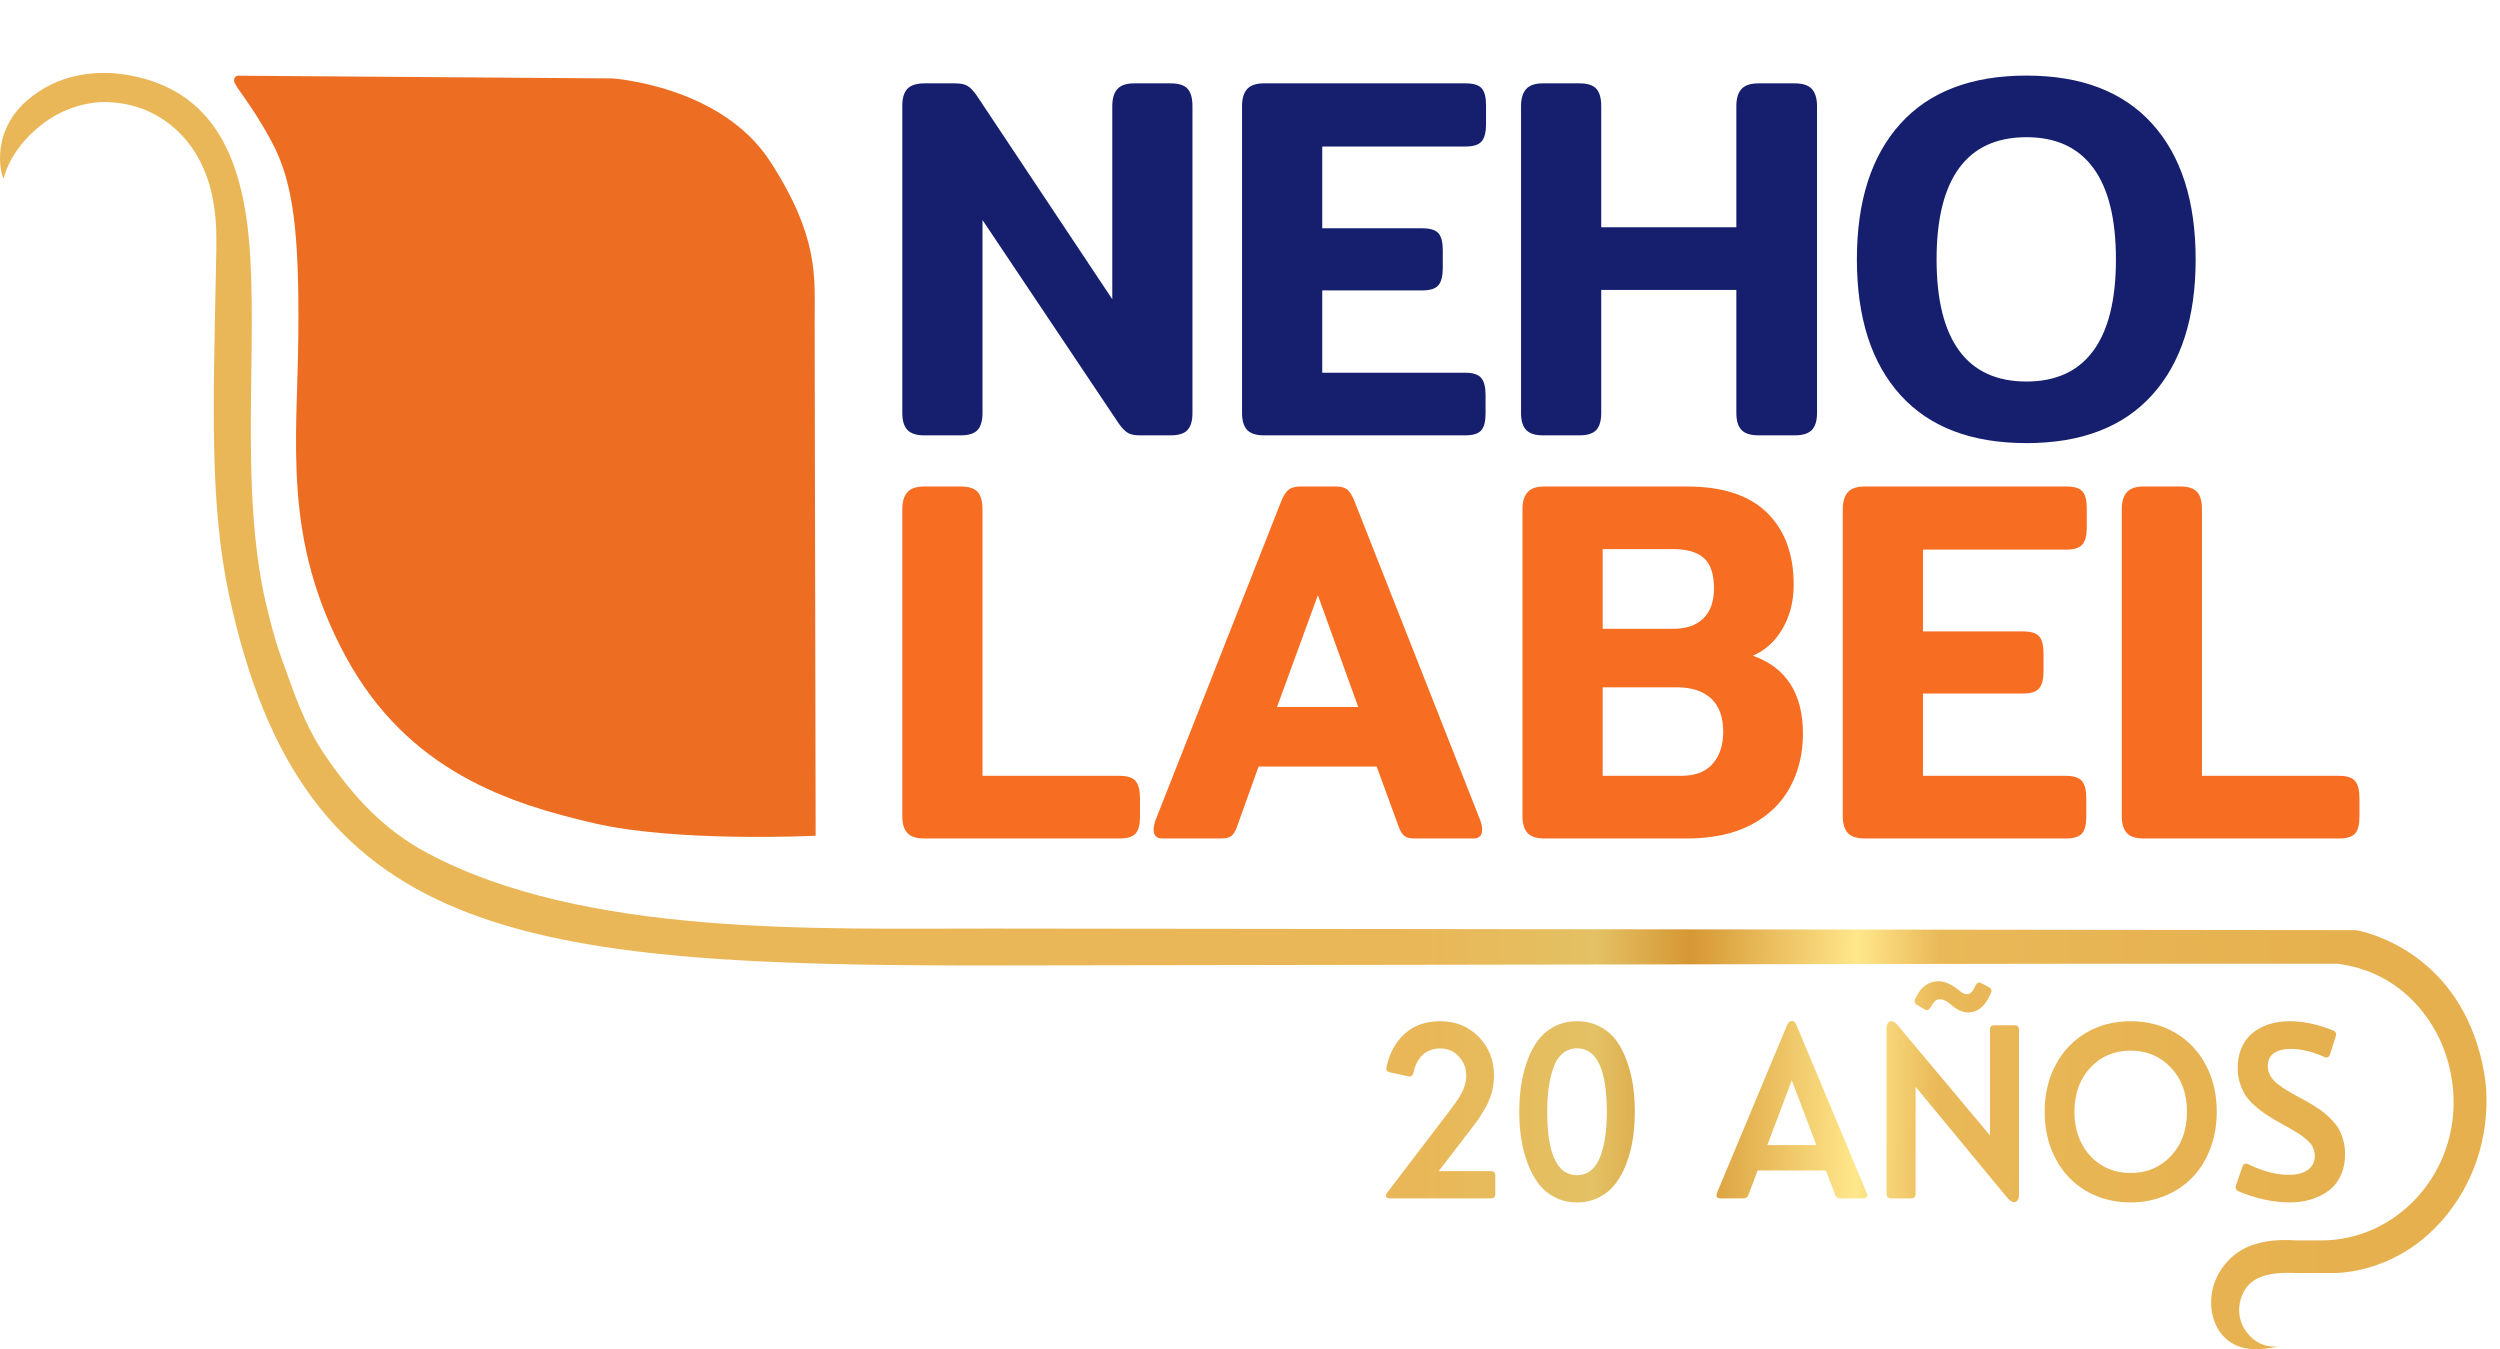 <svg width="126" height="68" viewBox="0 0 126 68" fill="none" xmlns="http://www.w3.org/2000/svg">
<path fill-rule="evenodd" clip-rule="evenodd" d="M70.038 60.398C69.947 60.398 69.889 60.369 69.863 60.311C69.838 60.253 69.854 60.187 69.912 60.113L72.916 56.175C73.255 55.737 73.477 55.425 73.583 55.239C73.794 54.878 73.9 54.536 73.9 54.215C73.9 53.827 73.772 53.501 73.517 53.237C73.262 52.974 72.958 52.842 72.605 52.842C72.241 52.842 71.944 52.947 71.713 53.156C71.482 53.365 71.323 53.666 71.24 54.058C71.203 54.213 71.121 54.277 70.994 54.25L70.049 54.046C69.907 54.015 69.85 53.926 69.88 53.778C70.029 53.076 70.337 52.516 70.803 52.097C71.269 51.678 71.862 51.469 72.583 51.469C73.366 51.469 74.014 51.731 74.528 52.256C75.041 52.782 75.298 53.435 75.298 54.215C75.298 54.343 75.291 54.469 75.274 54.593C75.258 54.717 75.24 54.829 75.22 54.932C75.2 55.035 75.165 55.149 75.116 55.273C75.067 55.398 75.027 55.498 74.996 55.578C74.965 55.657 74.91 55.762 74.832 55.89C74.754 56.018 74.695 56.113 74.659 56.177C74.623 56.241 74.555 56.342 74.455 56.48C74.355 56.617 74.286 56.712 74.247 56.765C74.209 56.817 74.131 56.92 74.013 57.071C73.894 57.222 73.816 57.323 73.779 57.373L72.512 59.026H75.145C75.291 59.026 75.364 59.103 75.364 59.258V60.166C75.364 60.321 75.291 60.398 75.145 60.398H70.038ZM115.582 64.151C114.588 64.135 113.477 64.226 113.04 65.192C112.646 66.049 112.906 66.923 113.517 67.447C113.817 67.712 114.203 67.87 114.623 67.87C114.687 67.87 114.75 67.867 114.813 67.859C114.825 67.858 114.209 68.034 113.51 67.994C111.468 67.88 110.918 65.503 111.946 63.983C112.515 63.141 113.489 62.362 115.734 62.517H115.816H116.997C120.529 62.517 123.483 59.592 123.653 55.909C123.724 54.392 123.332 52.392 121.898 50.747C121.105 49.837 119.861 48.881 117.973 48.596C117.918 48.588 117.865 48.58 117.811 48.573H114.765H103.966L50.088 48.659C25.931 48.698 15.264 47.294 11.548 30.01C10.561 25.417 10.748 20.363 10.881 13.724C10.918 11.906 10.941 11.197 10.733 10.064C10.175 7.02 8.032 5.379 5.841 5.179C5.757 5.172 3.686 4.807 1.714 6.606C1.161 7.111 0.475 7.902 0.187 8.983C0.149 9.129 -0.647 6.819 1.365 5.062C2.908 3.714 4.887 3.475 6.625 3.813C11.19 4.7 12.383 8.669 12.622 13.104C12.786 16.165 12.602 19.453 12.649 22.841C12.681 25.133 12.81 27.384 13.211 29.507C13.403 30.522 13.831 32.211 14.164 33.108C14.772 34.754 15.277 36.459 16.446 38.158C17.806 40.135 19.32 41.813 21.553 43.002C29.467 47.216 41.19 46.789 49.915 46.799L118.659 46.879L118.836 46.894C119.959 47.137 124.222 48.475 125.207 54.094C125.402 55.207 125.336 56.455 125.091 57.549C124.799 58.853 124.247 59.945 123.658 60.778C121.44 63.908 118.389 64.164 117.578 64.163L115.957 64.161H115.955L115.582 64.161V64.151ZM115.406 60.602C114.576 60.602 113.713 60.414 112.817 60.038C112.683 59.976 112.643 59.873 112.697 59.729L113.025 58.787C113.079 58.647 113.176 58.611 113.314 58.676C114.039 59.033 114.723 59.212 115.368 59.212C115.769 59.212 116.085 59.128 116.318 58.962C116.552 58.795 116.668 58.554 116.668 58.24C116.668 58.147 116.653 58.054 116.622 57.963C116.592 57.872 116.553 57.79 116.51 57.719C116.466 57.647 116.4 57.571 116.313 57.492C116.226 57.412 116.146 57.344 116.073 57.288C116 57.232 115.9 57.164 115.77 57.084C115.641 57.005 115.534 56.941 115.448 56.892C115.363 56.844 115.241 56.776 115.084 56.687C114.927 56.598 114.804 56.528 114.713 56.478C114.483 56.342 114.288 56.22 114.126 56.111C113.964 56.002 113.791 55.865 113.609 55.7C113.427 55.535 113.282 55.368 113.17 55.2C113.059 55.031 112.967 54.829 112.892 54.595C112.817 54.36 112.779 54.108 112.779 53.837C112.779 53.511 112.826 53.214 112.921 52.949C113.016 52.683 113.145 52.46 113.309 52.278C113.473 52.095 113.667 51.942 113.893 51.82C114.119 51.698 114.359 51.609 114.614 51.552C114.869 51.496 115.137 51.469 115.417 51.469C116.094 51.469 116.821 51.626 117.597 51.94C117.731 51.998 117.771 52.099 117.717 52.243L117.433 53.144C117.374 53.288 117.28 53.331 117.149 53.272C116.548 53.001 115.98 52.865 115.444 52.865C115.102 52.865 114.825 52.935 114.614 53.075C114.403 53.214 114.297 53.431 114.297 53.726C114.297 53.901 114.338 54.062 114.418 54.209C114.498 54.356 114.616 54.492 114.773 54.616C114.929 54.74 115.095 54.855 115.27 54.961C115.444 55.068 115.652 55.186 115.892 55.314C115.947 55.341 115.989 55.363 116.018 55.378C116.2 55.479 116.351 55.564 116.47 55.634C116.588 55.704 116.73 55.795 116.897 55.909C117.065 56.024 117.203 56.132 117.313 56.233C117.422 56.334 117.538 56.456 117.66 56.6C117.782 56.743 117.877 56.889 117.946 57.038C118.015 57.187 118.074 57.358 118.121 57.55C118.168 57.742 118.192 57.946 118.192 58.159C118.192 58.574 118.116 58.942 117.963 59.264C117.81 59.586 117.6 59.842 117.334 60.032C117.069 60.222 116.774 60.363 116.45 60.459C116.125 60.553 115.778 60.602 115.406 60.602ZM107.382 60.602C106.556 60.602 105.815 60.412 105.159 60.034C104.504 59.656 103.989 59.119 103.614 58.42C103.238 57.722 103.051 56.928 103.051 56.035C103.051 55.143 103.238 54.349 103.614 53.652C103.989 52.956 104.506 52.419 105.163 52.039C105.82 51.659 106.559 51.469 107.382 51.469C108.209 51.469 108.952 51.659 109.611 52.039C110.27 52.419 110.787 52.956 111.162 53.652C111.537 54.349 111.725 55.143 111.725 56.035C111.725 56.706 111.616 57.327 111.397 57.897C111.179 58.467 110.878 58.95 110.494 59.345C110.11 59.741 109.649 60.049 109.114 60.27C108.579 60.492 108.001 60.602 107.382 60.602ZM104.553 56.035C104.553 56.641 104.677 57.178 104.924 57.649C105.172 58.12 105.511 58.483 105.94 58.737C106.37 58.991 106.851 59.119 107.382 59.119C108.198 59.119 108.875 58.834 109.414 58.264C109.953 57.693 110.223 56.951 110.223 56.035C110.223 55.12 109.953 54.377 109.414 53.807C108.875 53.237 108.198 52.952 107.382 52.952C106.567 52.952 105.891 53.237 105.356 53.807C104.821 54.377 104.553 55.12 104.553 56.035ZM95.3 60.398C95.155 60.398 95.082 60.321 95.082 60.166V51.87C95.082 51.661 95.136 51.531 95.246 51.483C95.355 51.434 95.479 51.488 95.617 51.644L100.293 57.222V51.905C100.293 51.75 100.365 51.673 100.511 51.673H101.538C101.684 51.673 101.756 51.75 101.756 51.905V60.195C101.756 60.404 101.7 60.53 101.585 60.575C101.471 60.619 101.34 60.561 101.194 60.398L96.546 54.773V60.166C96.546 60.321 96.473 60.398 96.327 60.398H95.3ZM96.529 50.335L96.6 50.207C96.72 49.958 96.877 49.77 97.068 49.644C97.259 49.518 97.467 49.456 97.693 49.456C97.995 49.456 98.321 49.592 98.67 49.863C98.678 49.867 98.694 49.879 98.719 49.9C98.745 49.922 98.761 49.935 98.769 49.941C98.776 49.947 98.79 49.958 98.812 49.976C98.834 49.993 98.851 50.005 98.86 50.009C98.869 50.013 98.883 50.021 98.903 50.034C98.923 50.048 98.938 50.057 98.947 50.061C98.956 50.065 98.969 50.071 98.987 50.079C99.005 50.086 99.022 50.092 99.034 50.096C99.047 50.1 99.062 50.102 99.078 50.104C99.094 50.106 99.109 50.108 99.124 50.108C99.269 50.108 99.386 50.022 99.473 49.852L99.572 49.66C99.644 49.524 99.741 49.489 99.861 49.555L100.243 49.753C100.371 49.827 100.402 49.931 100.336 50.067L100.243 50.253C99.992 50.769 99.641 51.027 99.189 51.027C98.92 51.027 98.639 50.901 98.348 50.649C98.264 50.583 98.199 50.532 98.151 50.497C98.104 50.463 98.048 50.432 97.98 50.404C97.913 50.377 97.846 50.364 97.78 50.364C97.671 50.364 97.587 50.393 97.527 50.451C97.467 50.509 97.385 50.623 97.283 50.794C97.214 50.918 97.117 50.941 96.993 50.864L96.617 50.649C96.493 50.575 96.464 50.47 96.529 50.335ZM86.697 60.398C86.617 60.398 86.563 60.373 86.532 60.323C86.501 60.272 86.501 60.206 86.534 60.125L90.067 51.673C90.129 51.525 90.21 51.452 90.308 51.452C90.406 51.452 90.486 51.525 90.548 51.673L94.082 60.125C94.115 60.206 94.117 60.272 94.086 60.323C94.055 60.373 93.998 60.398 93.918 60.398H92.744C92.62 60.398 92.536 60.338 92.493 60.218L92.028 58.991H88.587L88.123 60.218C88.079 60.338 87.996 60.398 87.872 60.398H86.697ZM89.073 57.711H91.542L90.308 54.447L89.073 57.711ZM80.602 60.34C80.267 60.515 79.893 60.602 79.482 60.602C79.07 60.602 78.697 60.515 78.362 60.34C78.027 60.166 77.75 59.933 77.532 59.642C77.313 59.351 77.131 59.006 76.984 58.609C76.836 58.211 76.731 57.8 76.667 57.373C76.603 56.947 76.57 56.501 76.57 56.035C76.57 55.593 76.6 55.167 76.656 54.758C76.713 54.349 76.811 53.941 76.951 53.534C77.091 53.127 77.268 52.774 77.483 52.475C77.698 52.177 77.976 51.934 78.319 51.748C78.661 51.562 79.049 51.469 79.482 51.469C79.915 51.469 80.305 51.562 80.649 51.748C80.993 51.934 81.272 52.177 81.485 52.475C81.698 52.774 81.874 53.127 82.015 53.534C82.155 53.941 82.253 54.349 82.309 54.758C82.366 55.167 82.393 55.593 82.393 56.035C82.393 56.501 82.362 56.947 82.299 57.375C82.235 57.804 82.129 58.217 81.982 58.614C81.834 59.012 81.65 59.355 81.432 59.644C81.213 59.933 80.937 60.166 80.602 60.34ZM77.98 56.03C77.98 58.163 78.481 59.229 79.482 59.229C79.762 59.229 80.004 59.142 80.207 58.967C80.409 58.793 80.563 58.55 80.673 58.242C80.782 57.934 80.862 57.6 80.911 57.242C80.96 56.883 80.984 56.487 80.984 56.053C80.984 53.908 80.483 52.836 79.482 52.836C79.198 52.836 78.954 52.923 78.75 53.1C78.546 53.276 78.391 53.522 78.284 53.837C78.176 54.151 78.098 54.486 78.051 54.843C78.003 55.2 77.98 55.595 77.98 56.03Z" fill="url(#paint0_linear_241_36501)"/>
<path d="M46.578 21.942C46.186 21.942 45.905 21.85 45.733 21.668C45.562 21.485 45.476 21.203 45.476 20.82V5.323C45.476 4.941 45.562 4.658 45.733 4.475C45.905 4.293 46.195 4.201 46.603 4.201H48.122C48.399 4.201 48.608 4.241 48.746 4.319C48.885 4.397 49.036 4.549 49.2 4.775L56.059 15.08V5.349C56.059 4.967 56.144 4.68 56.316 4.488C56.487 4.297 56.769 4.201 57.161 4.201H58.998C59.406 4.201 59.692 4.293 59.855 4.475C60.019 4.658 60.1 4.949 60.1 5.349V20.82C60.1 21.203 60.019 21.485 59.855 21.668C59.692 21.85 59.406 21.942 58.998 21.942H57.455C57.194 21.942 56.993 21.903 56.855 21.824C56.716 21.746 56.565 21.594 56.401 21.368L49.518 11.089V20.82C49.518 21.203 49.436 21.485 49.273 21.668C49.11 21.85 48.824 21.942 48.416 21.942H46.578ZM63.701 21.942C63.309 21.942 63.028 21.85 62.856 21.668C62.685 21.485 62.599 21.203 62.599 20.82V5.349C62.599 4.967 62.685 4.68 62.856 4.488C63.028 4.297 63.309 4.201 63.701 4.201H73.867C74.259 4.201 74.529 4.284 74.676 4.449C74.823 4.614 74.896 4.897 74.896 5.297V6.262C74.896 6.662 74.823 6.949 74.676 7.123C74.529 7.297 74.259 7.384 73.867 7.384H66.641V11.506H71.687C72.079 11.506 72.349 11.589 72.496 11.754C72.642 11.919 72.716 12.202 72.716 12.602V13.515C72.716 13.915 72.642 14.202 72.496 14.376C72.349 14.55 72.079 14.637 71.687 14.637H66.641V18.785H73.843C74.235 18.785 74.504 18.872 74.651 19.046C74.798 19.22 74.872 19.507 74.872 19.907V20.846C74.872 21.246 74.798 21.529 74.651 21.694C74.504 21.859 74.235 21.942 73.843 21.942H63.701ZM77.762 21.942C77.37 21.942 77.088 21.85 76.917 21.668C76.746 21.485 76.66 21.203 76.66 20.82V5.349C76.66 4.967 76.746 4.68 76.917 4.488C77.088 4.297 77.37 4.201 77.762 4.201H79.599C80.008 4.201 80.293 4.293 80.457 4.475C80.62 4.658 80.702 4.949 80.702 5.349V11.454H87.512V5.349C87.512 4.967 87.597 4.68 87.769 4.488C87.94 4.297 88.23 4.201 88.639 4.201H90.451C90.859 4.201 91.15 4.297 91.321 4.488C91.492 4.68 91.578 4.967 91.578 5.349V20.82C91.578 21.203 91.492 21.485 91.321 21.668C91.15 21.85 90.859 21.942 90.451 21.942H88.639C88.23 21.942 87.94 21.85 87.769 21.668C87.597 21.485 87.512 21.203 87.512 20.82V14.611H80.702V20.82C80.702 21.203 80.62 21.485 80.457 21.668C80.293 21.85 80.008 21.942 79.599 21.942H77.762ZM102.136 22.333C99.36 22.333 97.241 21.524 95.779 19.907C94.318 18.289 93.587 16.011 93.587 13.072C93.587 10.132 94.318 7.854 95.779 6.236C97.241 4.619 99.36 3.81 102.136 3.81C104.896 3.81 107.007 4.619 108.468 6.236C109.93 7.854 110.661 10.132 110.661 13.072C110.661 16.011 109.93 18.289 108.468 19.907C107.007 21.524 104.896 22.333 102.136 22.333ZM102.136 19.229C103.622 19.229 104.745 18.711 105.504 17.676C106.264 16.641 106.643 15.107 106.643 13.072C106.643 11.037 106.264 9.502 105.504 8.467C104.745 7.432 103.622 6.915 102.136 6.915C100.634 6.915 99.503 7.432 98.743 8.467C97.984 9.502 97.604 11.037 97.604 13.072C97.604 15.107 97.984 16.641 98.743 17.676C99.503 18.711 100.634 19.229 102.136 19.229Z" fill="#151F6E"/>
<path d="M46.578 42.259C46.186 42.259 45.905 42.168 45.733 41.985C45.562 41.802 45.476 41.52 45.476 41.137V25.666C45.476 25.284 45.562 24.997 45.733 24.806C45.905 24.614 46.186 24.519 46.578 24.519H48.416C48.824 24.519 49.11 24.61 49.273 24.793C49.436 24.975 49.518 25.267 49.518 25.666V39.102H56.426C56.818 39.102 57.087 39.189 57.234 39.363C57.381 39.537 57.455 39.824 57.455 40.224V41.163C57.455 41.563 57.381 41.846 57.234 42.011C57.087 42.176 56.818 42.259 56.426 42.259H46.578ZM58.582 42.259C58.288 42.259 58.141 42.111 58.141 41.816C58.141 41.694 58.165 41.555 58.214 41.398L64.559 25.301C64.673 25.006 64.8 24.801 64.938 24.688C65.077 24.575 65.277 24.519 65.538 24.519H67.327C67.588 24.519 67.784 24.575 67.915 24.688C68.045 24.801 68.168 25.006 68.282 25.301L74.627 41.398C74.676 41.555 74.7 41.694 74.7 41.816C74.7 42.111 74.553 42.259 74.259 42.259H71.295C71.067 42.259 70.899 42.22 70.793 42.142C70.687 42.063 70.593 41.92 70.511 41.711L69.385 38.633H63.432L62.33 41.711C62.248 41.92 62.154 42.063 62.048 42.142C61.942 42.22 61.774 42.259 61.546 42.259H58.582ZM68.454 35.632L66.421 29.997L64.363 35.632H68.454ZM77.836 42.259C77.444 42.259 77.162 42.168 76.991 41.985C76.819 41.802 76.733 41.52 76.733 41.137V25.666C76.733 25.284 76.819 24.997 76.991 24.806C77.162 24.614 77.444 24.519 77.836 24.519H85.013C86.81 24.519 88.157 24.958 89.055 25.836C89.953 26.714 90.402 27.927 90.402 29.476C90.402 30.293 90.219 31.023 89.851 31.667C89.484 32.31 88.982 32.771 88.345 33.05C90.027 33.641 90.868 34.954 90.868 36.989C90.868 37.98 90.651 38.876 90.219 39.676C89.786 40.476 89.133 41.107 88.259 41.568C87.385 42.029 86.303 42.259 85.013 42.259H77.836ZM84.327 31.693C84.981 31.693 85.487 31.519 85.846 31.171C86.205 30.823 86.385 30.319 86.385 29.658C86.385 28.945 86.218 28.436 85.883 28.132C85.548 27.828 85.029 27.675 84.327 27.675H80.775V31.693H84.327ZM84.719 39.102C85.438 39.102 85.973 38.898 86.324 38.489C86.675 38.08 86.85 37.546 86.85 36.885C86.85 36.137 86.646 35.576 86.238 35.202C85.83 34.828 85.258 34.641 84.523 34.641H80.775V39.102H84.719ZM93.979 42.259C93.587 42.259 93.305 42.168 93.134 41.985C92.962 41.802 92.876 41.52 92.876 41.137V25.666C92.876 25.284 92.962 24.997 93.134 24.806C93.305 24.614 93.587 24.519 93.979 24.519H104.145C104.537 24.519 104.806 24.601 104.953 24.766C105.1 24.932 105.174 25.214 105.174 25.614V26.58C105.174 26.98 105.1 27.267 104.953 27.441C104.806 27.614 104.537 27.701 104.145 27.701H96.918V31.823H101.965C102.357 31.823 102.626 31.906 102.773 32.071C102.92 32.236 102.993 32.519 102.993 32.919V33.832C102.993 34.232 102.92 34.519 102.773 34.693C102.626 34.867 102.357 34.954 101.965 34.954H96.918V39.102H104.12C104.512 39.102 104.782 39.189 104.929 39.363C105.076 39.537 105.149 39.824 105.149 40.224V41.163C105.149 41.563 105.076 41.846 104.929 42.011C104.782 42.176 104.512 42.259 104.12 42.259H93.979ZM108.04 42.259C107.648 42.259 107.366 42.168 107.195 41.985C107.023 41.802 106.937 41.52 106.937 41.137V25.666C106.937 25.284 107.023 24.997 107.195 24.806C107.366 24.614 107.648 24.519 108.04 24.519H109.877C110.285 24.519 110.571 24.61 110.734 24.793C110.898 24.975 110.979 25.267 110.979 25.666V39.102H117.887C118.279 39.102 118.549 39.189 118.696 39.363C118.843 39.537 118.916 39.824 118.916 40.224V41.163C118.916 41.563 118.843 41.846 118.696 42.011C118.549 42.176 118.279 42.259 117.887 42.259H108.04Z" fill="#F76D22"/>
<path fill-rule="evenodd" clip-rule="evenodd" d="M12.115 3.816L30.872 3.953C30.872 3.953 36.347 4.314 38.819 8.14C41.292 11.966 41.058 13.953 41.058 16.189C41.058 18.425 41.109 42.122 41.109 42.122C41.109 42.122 34.134 42.465 29.95 41.493C25.765 40.522 20.561 38.922 17.395 33.037C14.23 27.152 14.981 22.295 15.035 16.981C15.088 11.668 14.781 9.161 13.687 7.132C12.594 5.103 11.779 4.326 11.795 4.041C11.811 3.755 12.115 3.816 12.115 3.816Z" fill="#ED6E22"/>
<defs>
<linearGradient id="paint0_linear_241_36501" x1="71.64" y1="53.474" x2="118.192" y2="53.952" gradientUnits="userSpaceOnUse">
<stop stop-color="#E9B757"/>
<stop offset="0.188" stop-color="#E3C164"/>
<stop offset="0.29" stop-color="#D69734"/>
<stop offset="0.471" stop-color="#FFE78B"/>
<stop offset="0.561" stop-color="#E9B858"/>
<stop offset="1" stop-color="#E6B04E"/>
</linearGradient>
</defs>
</svg>

